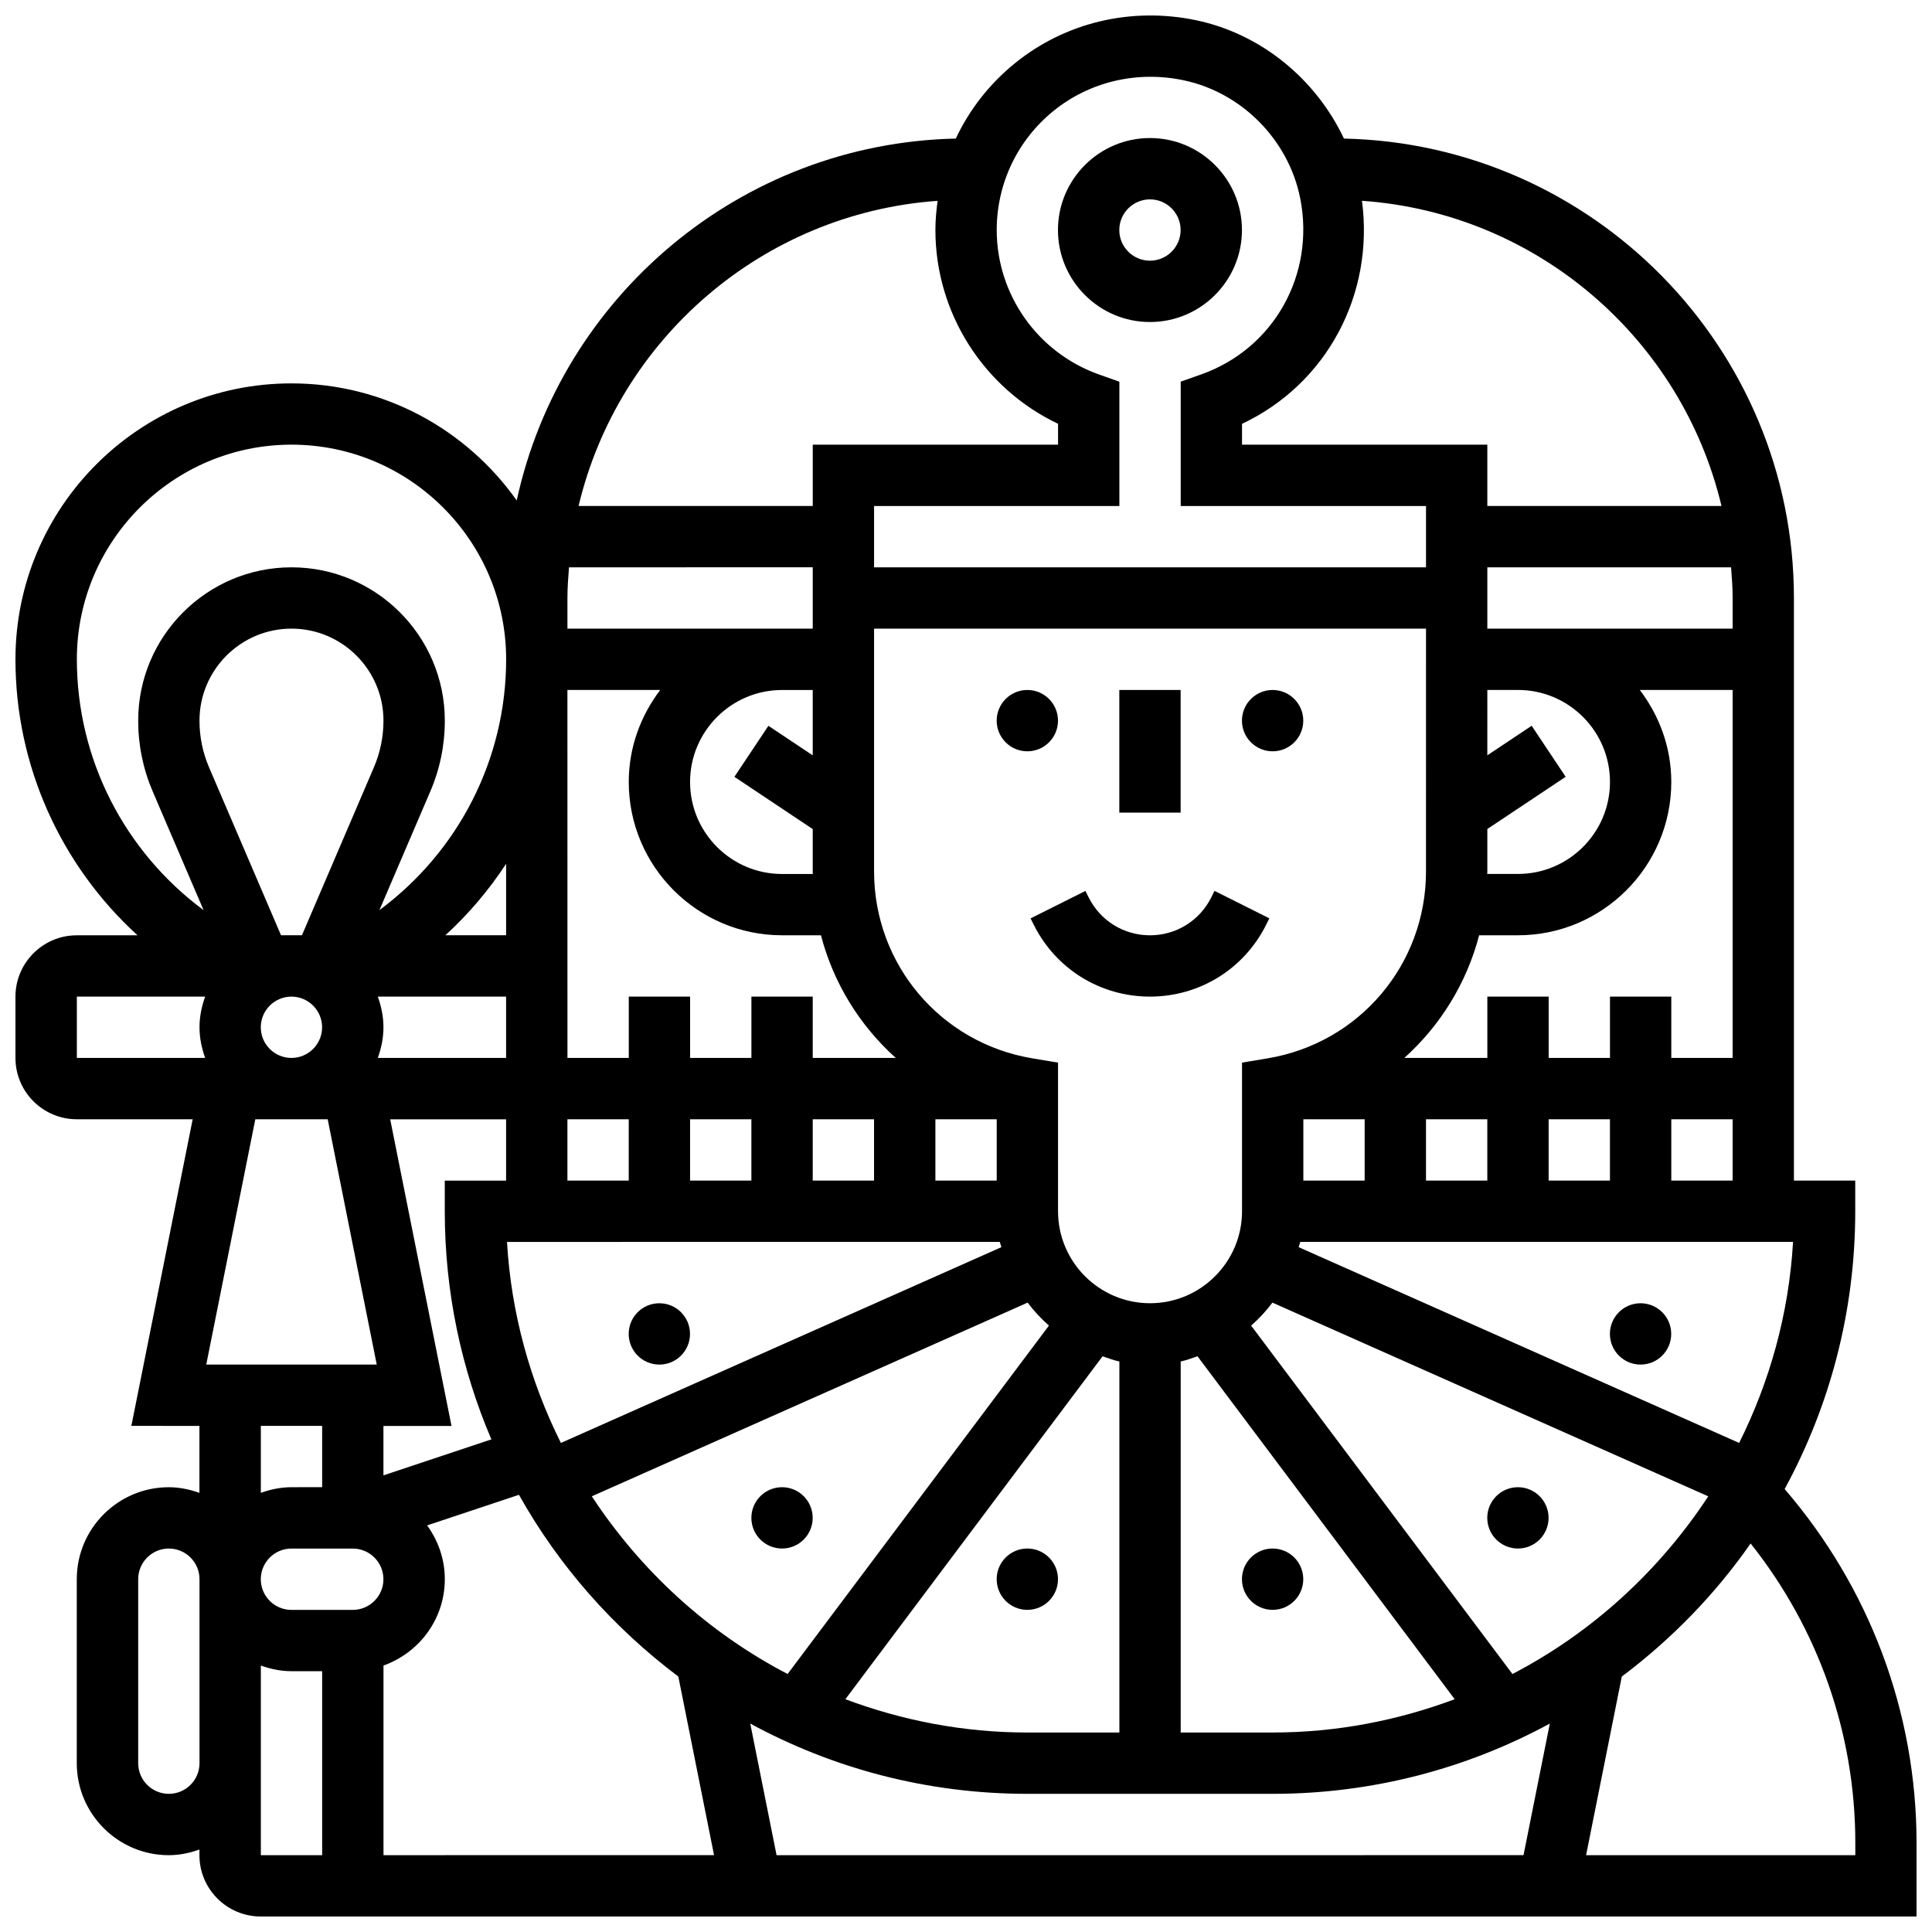 <?xml version="1.0" encoding="UTF-8"?>
<!-- Uploaded to: SVG Repo, www.svgrepo.com, Generator: SVG Repo Mixer Tools -->
<svg width="800px" height="800px" version="1.1" viewBox="144 144 512 512" xmlns="http://www.w3.org/2000/svg">
 <defs>
  <clipPath id="a">
   <path d="m148.09 148.09h503.81v503.81h-503.81z"/>
  </clipPath>
 </defs>
 <path d="m424.38 334.98c0 4.484-3.637 8.125-8.125 8.125s-8.125-3.641-8.125-8.125c0-4.488 3.637-8.129 8.125-8.129s8.125 3.641 8.125 8.129"/>
 <path d="m440.63 326.85h16.25v32.504h-16.25z"/>
 <path d="m417.96 389.08c5.867 11.742 17.664 19.031 30.789 19.031s24.922-7.289 30.789-19.031l0.852-1.715-14.539-7.273-0.848 1.73c-3.098 6.191-9.32 10.043-16.25 10.043-6.93 0-13.156-3.852-16.25-10.043l-0.852-1.715-14.539 7.273z"/>
 <path d="m489.38 334.98c0 4.484-3.637 8.125-8.125 8.125-4.488 0-8.125-3.641-8.125-8.125 0-4.488 3.637-8.129 8.125-8.129 4.488 0 8.125 3.641 8.125 8.129"/>
 <path d="m448.75 229.34c13.441 0 24.379-10.938 24.379-24.379 0-13.441-10.938-24.379-24.379-24.379s-24.379 10.938-24.379 24.379c0 13.441 10.938 24.379 24.379 24.379zm0-32.504c4.484 0 8.125 3.648 8.125 8.125 0 4.477-3.641 8.125-8.125 8.125s-8.125-3.648-8.125-8.125c0-4.477 3.641-8.125 8.125-8.125z"/>
 <path d="m489.38 562.5c0 4.488-3.637 8.129-8.125 8.129-4.488 0-8.125-3.641-8.125-8.129 0-4.484 3.637-8.125 8.125-8.125 4.488 0 8.125 3.641 8.125 8.125"/>
 <path d="m554.39 546.25c0 4.488-3.637 8.125-8.125 8.125s-8.125-3.637-8.125-8.125c0-4.488 3.637-8.125 8.125-8.125s8.125 3.637 8.125 8.125"/>
 <path d="m586.89 497.5c0 4.488-3.637 8.129-8.125 8.129s-8.125-3.641-8.125-8.129c0-4.484 3.637-8.125 8.125-8.125s8.125 3.641 8.125 8.125"/>
 <path d="m424.38 562.5c0 4.488-3.637 8.129-8.125 8.129s-8.125-3.641-8.125-8.129c0-4.484 3.637-8.125 8.125-8.125s8.125 3.641 8.125 8.125"/>
 <path d="m359.37 546.25c0 4.488-3.637 8.125-8.125 8.125-4.488 0-8.125-3.637-8.125-8.125 0-4.488 3.637-8.125 8.125-8.125 4.488 0 8.125 3.637 8.125 8.125"/>
 <path d="m326.86 497.5c0 4.488-3.637 8.129-8.125 8.129s-8.125-3.641-8.125-8.129c0-4.484 3.637-8.125 8.125-8.125s8.125 3.641 8.125 8.125"/>
 <g clip-path="url(#a)">
  <path d="m616.95 538.61c11.922-21.891 18.707-46.973 18.707-73.613v-8.125h-16.25v-154.39c0-66.316-53.258-120.33-119.25-121.76-7.418-15.723-21.914-27.75-39.207-31.367-17.18-3.574-34.672 0.578-48.031 11.441-6.754 5.484-12.035 12.301-15.625 19.926-57.125 1.27-104.64 41.938-116.36 95.902-13.258-18.73-35.051-31.023-59.707-31.023-40.328 0-73.133 32.812-73.133 73.133 0 28.148 11.938 54.492 32.348 73.133h-16.098c-8.965 0-16.25 7.289-16.25 16.25v16.25c0 8.965 7.289 16.25 16.25 16.25h30.715l-16.25 81.258 18.039 0.008v17.746c-2.551-0.91-5.266-1.496-8.125-1.496-13.441 0-24.379 10.938-24.379 24.379v48.754c0 13.441 10.938 24.379 24.379 24.379 2.859 0 5.574-0.586 8.125-1.496v1.496c0 8.965 7.289 16.25 16.25 16.25h438.8l0.004-19.473c0-34.656-12.457-67.684-34.957-93.809zm-379.46 32.027h-16.254c-4.484 0-8.125-3.648-8.125-8.125 0-4.477 3.641-8.125 8.125-8.125h16.25c4.484 0 8.125 3.648 8.125 8.125 0.004 4.477-3.637 8.125-8.121 8.125zm8.125-35.648v-13.098h18.039l-16.25-81.258 30.715-0.004v16.25h-16.25v8.125c0 21.445 4.414 41.875 12.352 60.449zm-32.504-118.75c0-4.477 3.641-8.125 8.125-8.125 4.484 0 8.125 3.648 8.125 8.125 0 4.477-3.641 8.125-8.125 8.125-4.484 0-8.125-3.641-8.125-8.125zm390.05 8.125h-16.25v-16.25h-16.25v16.25h-16.25v-16.25h-16.25v16.25h-22.004c9.539-8.574 16.512-19.812 19.828-32.504h10.293c22.402 0 40.629-18.227 40.629-40.629 0-9.184-3.176-17.566-8.336-24.379h24.59zm-48.758 32.504v-16.25h16.25v16.25zm-310.28-32.504c0.91-2.551 1.496-5.266 1.496-8.125s-0.586-5.574-1.496-8.125h34v16.25zm50.25-97.512h24.59c-5.16 6.809-8.336 15.195-8.336 24.379 0 22.402 18.227 40.629 40.629 40.629h10.305c3.309 12.691 10.289 23.93 19.828 32.504h-22.008v-16.25h-16.25v16.25h-16.25v-16.25h-16.25v16.25h-16.25zm65.008 17.324-11.742-7.832-9.012 13.523 20.754 13.844v11.23c0 0.227 0.023 0.445 0.023 0.676h-8.148c-13.441 0-24.379-10.938-24.379-24.379 0-13.441 10.938-24.379 24.379-24.379h8.125zm48.758 112.69h-16.25v-16.25h16.25zm-81.262 0v-16.25h16.25v16.25zm32.504-16.25h16.25v16.25h-16.25zm-65.008 0h16.25v16.25h-16.25zm114.59 32.504c0.098 0.48 0.309 0.918 0.422 1.391l-116.74 51.883c-8.094-16.227-13.172-34.211-14.285-53.273zm31.684 31.684v98.332h-24.379c-16.977 0-33.195-3.195-48.234-8.824l68.16-90.879c1.477 0.484 2.91 1.062 4.453 1.371zm16.25 0c1.543-0.316 2.973-0.887 4.453-1.375l68.16 90.879c-15.043 5.633-31.254 8.824-48.234 8.824h-24.379zm32.504-64.188h16.25v16.25h-16.25zm32.504 0h16.25v16.25h-16.25zm16.254-113.77h8.125c13.441 0 24.379 10.938 24.379 24.379 0 13.441-10.938 24.379-24.379 24.379h-8.148c0-0.227 0.023-0.445 0.023-0.676v-11.23l20.762-13.84-9.012-13.523-11.75 7.836zm65.008-24.375v8.125h-65.008v-16.25h64.594c0.211 2.695 0.414 5.387 0.414 8.125zm-81.262 72.465c0 24.652-17.648 45.48-41.961 49.535l-6.793 1.133v39.387c0 13.441-10.938 24.379-24.379 24.379s-24.379-10.938-24.379-24.379v-39.387l-6.793-1.129c-24.312-4.059-41.961-24.883-41.961-49.539v-64.332h146.27zm-162.52-64.34h-65.008v-8.125c0-2.746 0.203-5.438 0.414-8.125l64.594-0.004zm-81.258 81.258h-16.098c6.191-5.656 11.57-12.02 16.098-18.941zm-54.109 0h-5.543l-19.07-44.488c-1.684-3.934-2.539-8.102-2.539-12.391 0-13.441 10.938-24.379 24.379-24.379 13.441 0 24.379 10.938 24.379 24.379 0 4.281-0.852 8.461-2.543 12.391zm192.32 97.352c1.664 2.227 3.559 4.25 5.641 6.094l-69.25 92.328c-21.094-10.977-38.906-27.312-51.891-47.09zm-0.074 130.18h65.008c26.57 0 51.59-6.754 73.449-18.625l-6.973 34.875-197.95 0.004-6.973-34.875c21.852 11.879 46.871 18.621 73.441 18.621zm128.55-31.754-69.25-92.328c2.082-1.844 3.973-3.859 5.641-6.094l115.5 51.332c-12.988 19.777-30.801 36.117-51.895 47.09zm60.082-61.238-116.74-51.883c0.113-0.48 0.324-0.91 0.422-1.391h130.6c-1.113 19.062-6.191 37.047-14.285 53.273zm-17.984-69.527v-16.25h16.25v16.25zm13.305-178.77h-62.059v-16.25h-65.008v-5.527c22.395-10.547 35.07-34.211 31.789-59.109 46.527 3.258 84.777 36.707 95.277 80.887zm-177.04-104.69c9.555-7.762 22.16-10.727 34.453-8.141 15.414 3.219 27.848 15.781 30.934 31.262 4.031 20.25-7.004 39.891-26.246 46.699l-5.418 1.914v32.957h65.008v16.25l-146.27 0.004v-16.25h65.008v-32.949l-5.41-1.918c-16.207-5.746-27.094-21.121-27.094-38.273 0-12.289 5.477-23.793 15.031-31.555zm-30.699 23.816c-0.348 2.543-0.586 5.121-0.586 7.738 0 22.055 12.848 42.012 32.504 51.348v5.535h-65.008v16.25h-62.059c10.492-44.141 48.676-77.562 95.148-80.871zm-228.11 121.5c0-31.367 25.523-56.883 56.883-56.883 31.359 0 56.883 25.516 56.883 56.883 0 26.387-12.547 50.859-33.586 66.477l13.473-31.438c2.57-5.957 3.859-12.285 3.859-18.785 0-22.402-18.227-40.629-40.629-40.629-22.402 0-40.629 18.227-40.629 40.629 0 6.5 1.293 12.824 3.859 18.797l13.473 31.43c-21.039-15.621-33.586-40.086-33.586-66.48zm0 89.387h34c-0.91 2.559-1.496 5.266-1.496 8.125s0.586 5.574 1.496 8.125h-34zm66.473 32.504 13 65.008h-45.18l13-65.008zm-1.465 81.258v16.25l-8.125 0.004c-2.859 0-5.574 0.586-8.125 1.496v-17.746zm-40.629 97.512c-4.484 0-8.125-3.648-8.125-8.125v-48.754c0-4.477 3.641-8.125 8.125-8.125s8.125 3.648 8.125 8.125v48.754c0 4.484-3.637 8.125-8.125 8.125zm24.379 16.254v-50.25c2.551 0.91 5.266 1.496 8.125 1.496h8.125v48.754zm32.504-50.254c9.434-3.363 16.25-12.301 16.25-22.883 0-5.332-1.77-10.23-4.688-14.254l24.336-8.109c10.57 18.875 25.035 35.227 42.238 48.164l9.465 47.332-87.602 0.004zm390.05 50.254h-71.348l9.465-47.332c13.156-9.891 24.719-21.754 34.137-35.266 17.922 22.539 27.746 50.32 27.746 79.371z"/>
 </g>
</svg>